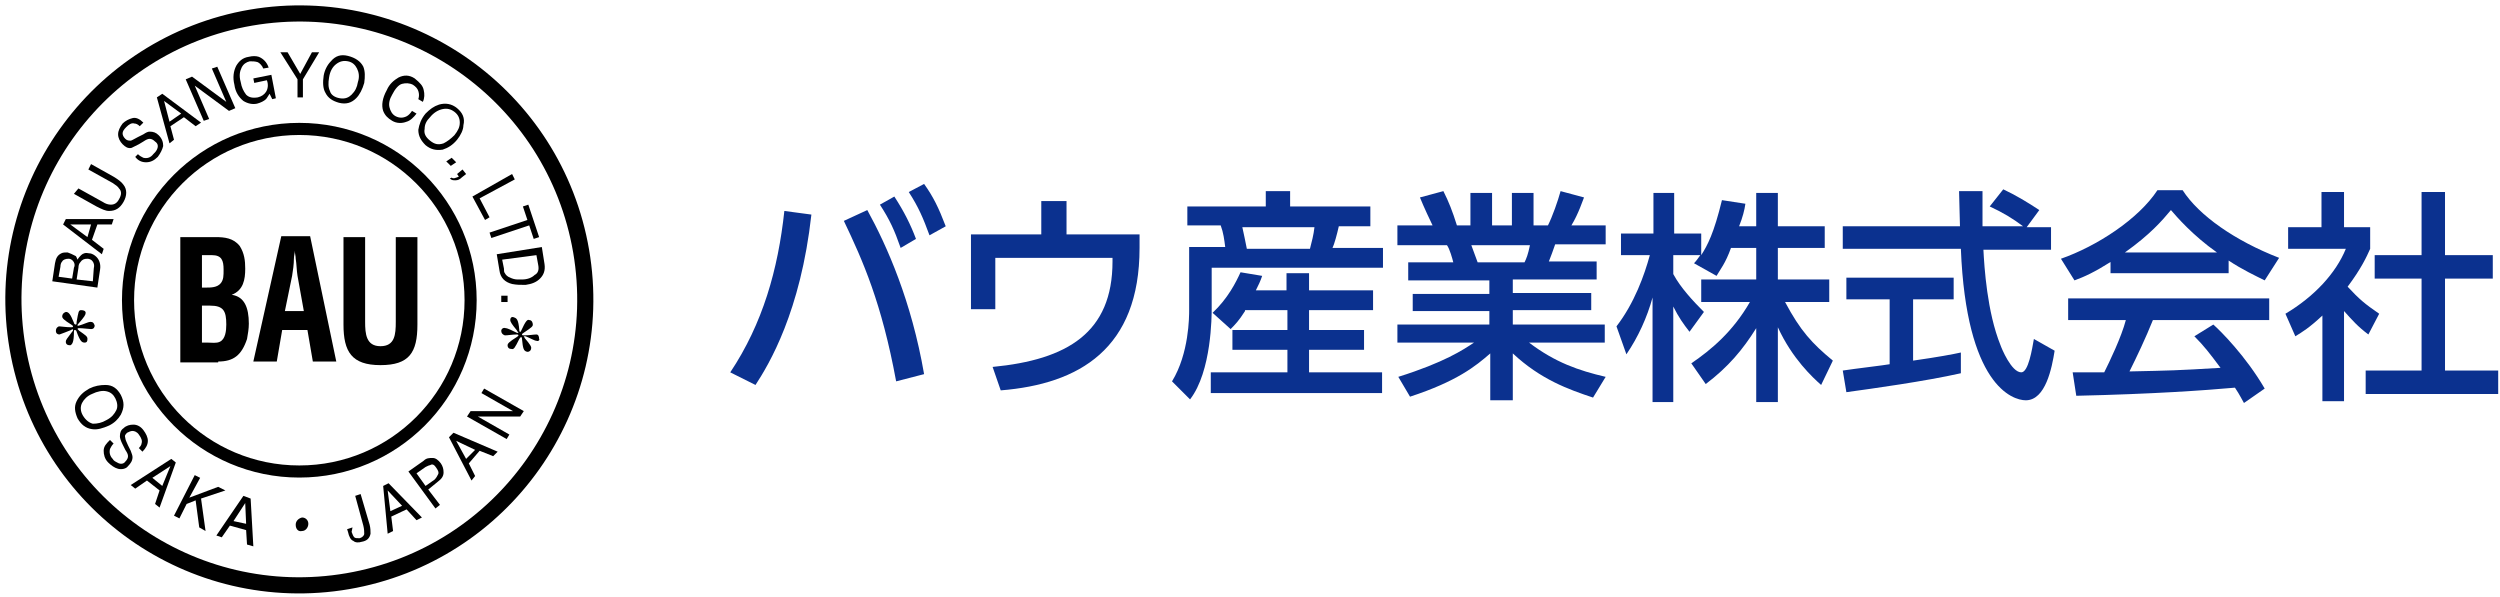 <?xml version="1.0" encoding="utf-8"?>
<!-- Generator: Adobe Illustrator 22.1.0, SVG Export Plug-In . SVG Version: 6.00 Build 0)  -->
<svg version="1.1" id="レイヤー_1" xmlns="http://www.w3.org/2000/svg" xmlns:xlink="http://www.w3.org/1999/xlink" x="0px"
	 y="0px" viewBox="0 0 277.3 66.2" style="enable-background:new 0 0 277.3 66.2;" xml:space="preserve">
<style type="text/css">
	.st0{fill:#0B318F;}
	.st1{fill:none;stroke:#000000;stroke-width:1.791;}
	.st2{fill:none;stroke:#000000;stroke-width:1.343;}
</style>
<g>
	<g>
		<g>
			<path class="st0" d="M90,23.8c-1.2,10.8-4.7,16.6-6.2,18.9L81,41.3c3.6-5.4,5.3-11.4,6-17.9L90,23.8z M99.4,42.3
				c-1.6-8.7-3.7-13.4-5.8-17.8l2.6-1.2c2.2,4,4.9,10.1,6.3,18.2L99.4,42.3z M99.2,21.8c1.1,1.7,1.8,3.1,2.4,4.7l-1.7,1
				c-0.7-2-1.2-3.1-2.3-4.8L99.2,21.8z M102.5,20.4c1,1.4,1.6,2.6,2.4,4.7l-1.8,1c-0.7-1.9-1.2-3.1-2.3-4.8L102.5,20.4z"/>
			<path class="st0" d="M126.4,25.9v1.6c0,11.2-6.7,15.1-15.4,15.8l-0.9-2.6c8.3-0.8,13.3-3.8,13.3-11.7v-0.4h-13v5.7h-2.7v-8.3h7.8
				v-3.7h2.8v3.7H126.4z"/>
			<path class="st0" d="M131.7,22.9h8.7v-1.7h2.7v1.7h8.9v2.2h-3.5c-0.2,0.9-0.5,2-0.7,2.4h5.6v2.2h-19v4.5c0,0.8,0,7-2.4,10.1l-2-2
				c1.9-3.1,1.9-7.2,1.9-7.9v-7h4c-0.1-0.8-0.2-1.6-0.5-2.4h-3.7V22.9z M138.1,34.5c-0.7,1.1-1.1,1.5-1.6,2l-2-1.8
				c1.7-1.6,2.6-3.4,3.1-4.5l2.4,0.4c-0.2,0.6-0.4,1-0.7,1.6h3.4v-1.9h2.5v1.9h7.1v2.2h-7.1v2.2h6.1v2.2h-6.1v2.5h8.1v2.3h-19v-2.3
				h8.5v-2.5h-6.1v-2.2h6.1v-2.2H138.1z M137.8,25.2c0.1,0.5,0.4,1.8,0.5,2.4h7c0.2-0.8,0.4-1.5,0.5-2.4H137.8z"/>
			<path class="st0" d="M176.7,44.1c-2.7-0.9-5.8-2-8.9-4.9v5.2h-2.5v-5.2c-1.6,1.4-3.7,3.1-8.9,4.8l-1.3-2.2c5.1-1.6,7.2-3,8.4-3.8
				H155V36h10.2v-1.5h-8.5v-1.9h8.5v-1.5h-9v-2h5c-0.1-0.4-0.4-1.5-0.7-1.9H155V25h3.9c-0.2-0.4-1-2.1-1.4-3.1l2.6-0.7
				c0.6,1.2,1,2.2,1.5,3.8h1.5v-3.6h2.4V25h2.2v-3.6h2.4V25h1.6c0.5-1,1.1-2.7,1.4-3.8l2.6,0.7c-0.1,0.2-0.6,1.8-1.4,3.1h3.8v2.1
				h-5.6c-0.1,0.3-0.6,1.7-0.7,1.9h5.3v2h-9.3v1.5h8.7v1.9h-8.7V36H178V38h-8.4c2.9,2.2,5.5,3.1,8.5,3.8L176.7,44.1z M169.1,29.1
				c0.2-0.4,0.4-0.9,0.6-1.9h-6.5c0.1,0.3,0.6,1.6,0.7,1.9H169.1z"/>
			<path class="st0" d="M192,27.5c-0.6,1.7-1.2,2.4-1.6,3.1l-2.5-1.4c0.2-0.2,0.5-0.6,0.7-0.9h-3v2.1c0.8,1.5,2.2,3,3.4,4.2
				l-1.6,2.2c-0.7-0.9-1.2-1.6-1.8-2.8v10.6h-2.3V33c-0.6,2.2-1.6,4.4-2.9,6.3l-1.1-3.1c2-2.6,3.1-5.7,3.7-7.9h-3.2v-2.4h3.6v-4.5
				h2.3v4.5h3v2.4c0.7-1.1,1.4-2.4,2.3-6.1l2.6,0.4c-0.1,0.7-0.3,1.5-0.7,2.5h1.9v-3.7h2.4v3.7h5.2v2.4h-5.2V31h5.7v2.5h-4.9
				c1.7,3.2,3,4.6,5.3,6.5l-1.3,2.7c-0.9-0.8-3.2-2.9-4.8-6.4v8.3h-2.4v-8.2c-1.5,2.4-3.1,4.3-5.6,6.2l-1.6-2.3
				c2.2-1.5,4.6-3.5,6.5-6.8h-5.4V31h6.1v-3.5H192z"/>
			<path class="st0" d="M224.8,25.2h2.7v2.5H220c0.1,1.9,0.4,6.9,1.9,10.6c0.1,0.3,1.2,3,2.3,3c0.8,0,1.2-2.6,1.4-3.7l2.3,1.3
				c-0.3,1.9-1,5.5-3.2,5.5c-1.5,0-6.6-1.7-7.2-16.8h-13.1v-2.5h13c0-0.5-0.1-3.3-0.1-3.9h2.6c0,1.5,0,2.9,0,3.9h4.5
				c-1.2-0.9-2.2-1.5-3.7-2.2l1.5-1.9c1.3,0.6,2.8,1.5,4,2.3L224.8,25.2z M204.4,41.1c1.3-0.2,4.7-0.6,5.2-0.7v-7.2h-4.8v-2.4h11.9
				v2.4h-4.5v6.8c2.8-0.4,4.4-0.7,5.3-0.9v2.3c-4,0.9-9.8,1.7-12.7,2.1L204.4,41.1z"/>
			<path class="st0" d="M234.2,29c-1.9,1.2-3,1.7-4.1,2.1l-1.5-2.4c4-1.4,8.6-4.4,10.7-7.6h2.8c1.8,2.8,5.8,5.6,10.7,7.5l-1.6,2.5
				c-1-0.5-2.5-1.2-4-2.2v1.4h-13.1V29z M248.9,44.7c-0.3-0.5-0.4-0.8-1-1.7c-3.4,0.3-8.9,0.7-17.6,0.9l-0.4-2.6c0.5,0,2.8,0,3.5,0
				c0.6-1.2,1.9-3.9,2.4-5.8h-6.4v-2.4h22.3v2.4h-12.9c-0.8,2-1.8,4.1-2.6,5.7c4.6-0.1,5.1-0.1,10.1-0.4c-1.2-1.6-1.8-2.4-2.9-3.5
				l2.1-1.3c0.8,0.7,3.6,3.5,5.7,7.1L248.9,44.7z M245.9,28c-2.7-1.9-4.5-4-5.1-4.7c-1,1.2-2.3,2.7-5.1,4.7H245.9z"/>
			<path class="st0" d="M260.1,44.5h-2.5V35c-1.5,1.4-2.2,1.8-3,2.3l-1.1-2.5c3.2-1.9,5.6-4.5,6.7-7.2h-6.4v-2.4h3.7v-3.9h2.5v3.9
				h2.9v2.4c-0.4,0.9-1,2.2-2.5,4.2c1.3,1.4,1.9,1.9,3.5,3l-1.2,2.3c-1.2-0.9-1.8-1.6-2.7-2.6V44.5z M268.6,21.3h2.6v7h5.3v2.6h-5.3
				v10.2h5.9v2.6h-14.7v-2.6h6.2V30.9h-5.2v-2.6h5.2V21.3z"/>
		</g>
	</g>
	<g>
		<ellipse transform="matrix(0.986 -0.169 0.169 0.986 -5.143 6.086)" class="st1" cx="33.2" cy="33.2" rx="31.7" ry="31.7"/>
		<path class="st2" d="M33.2,52.3c10.5,0,19-8.5,19-19s-8.5-19-19-19c-10.5,0-19,8.5-19,19S22.7,52.3,33.2,52.3z"/>
		<path d="M6.6,36.2c0.2,0,0.7,0.1,1.3,0.1c0.1,0,0.2,0,0.2-0.1c0-0.1-0.1-0.1-0.2-0.2c-0.8-0.5-1-0.7-1-0.9c0-0.2,0.1-0.4,0.4-0.5
			c0.3,0,0.5,0.2,0.9,1.2c0,0.1,0.1,0.2,0.2,0.2c0.1,0,0.1-0.1,0.1-0.3c0.2-1.1,0.2-1.3,0.5-1.3c0.3,0,0.5,0.1,0.5,0.3
			c0,0.2-0.1,0.4-0.8,1.2c-0.1,0.1-0.1,0.1-0.1,0.2c0,0.1,0.1,0,0.2,0c0.4-0.1,1-0.4,1.2-0.4c0.3,0,0.4,0.1,0.5,0.4
			c0,0.2-0.1,0.4-0.4,0.4c-0.2,0-0.9-0.1-1.3-0.1c-0.1,0-0.2,0-0.2,0.1c0,0,0.1,0.1,0.2,0.2c0.7,0.5,0.9,0.6,0.9,0.9
			c0,0.3-0.1,0.4-0.3,0.4c-0.3,0-0.5-0.1-0.9-1.2c0-0.1-0.1-0.2-0.2-0.2c-0.1,0-0.1,0.1-0.1,0.2C8.2,38,8,38.2,7.8,38.3
			c-0.3,0-0.5-0.1-0.5-0.4c0-0.2,0.1-0.3,0.7-1.1c0.1-0.1,0.1-0.1,0.1-0.2c0-0.1-0.1-0.1-0.2,0c-0.5,0.2-1,0.4-1.3,0.5
			c-0.2,0-0.4-0.1-0.4-0.4C6.2,36.4,6.4,36.2,6.6,36.2z"/>
		<path d="M8,30.9l-1.5-0.2l0.2-1.1c0-0.3,0.1-0.5,0.2-0.6c0.1-0.2,0.4-0.3,0.7-0.3c0.3,0,0.5,0.2,0.6,0.4c0.1,0.2,0.1,0.4,0,0.6
			L8,30.9z M10.3,31.2L8.5,31l0.2-1.3c0-0.3,0.1-0.5,0.2-0.6c0.2-0.3,0.4-0.4,0.8-0.4c0.2,0,0.4,0.1,0.5,0.2
			c0.2,0.2,0.3,0.5,0.2,0.9L10.3,31.2z M10.8,31.9l0.3-2c0.1-0.6-0.1-1.1-0.4-1.4c-0.2-0.2-0.5-0.4-0.8-0.4c-0.4-0.1-0.7,0-0.9,0.2
			c-0.1,0.1-0.3,0.3-0.4,0.5c-0.1-0.2-0.1-0.3-0.2-0.4C8,28.2,7.8,28.1,7.5,28c-0.3,0-0.5,0-0.7,0.1c-0.4,0.2-0.6,0.5-0.7,1.1
			l-0.3,2L10.8,31.9z"/>
		<path d="M9.7,26.3l-1.9-1.4l2.3,0L9.7,26.3z M11.3,28.2l0.2-0.6l-1.3-1l0.6-1.7l1.6,0l0.2-0.6l-5.3,0L7,24.9L11.3,28.2z"/>
		<path d="M8.7,20.9l2.7,1.5c0.3,0.2,0.6,0.3,0.9,0.3c0.4,0,0.7-0.2,0.9-0.6c0.3-0.5,0.3-0.9,0-1.2c-0.1-0.2-0.4-0.4-0.7-0.6
			l-2.7-1.5l0.3-0.6l2.5,1.4c0.5,0.3,0.9,0.6,1.1,0.9c0.4,0.5,0.4,1.2,0,1.9s-0.9,1-1.6,1c-0.4,0-0.8-0.2-1.4-0.5l-2.5-1.4L8.7,20.9
			z"/>
		<path d="M15.3,17.1c0.2,0.2,0.4,0.3,0.6,0.4c0.4,0.1,0.8,0,1.1-0.4c0.2-0.2,0.3-0.3,0.4-0.5c0.2-0.4,0.1-0.7-0.2-0.9
			c-0.2-0.2-0.4-0.3-0.6-0.3c-0.2,0-0.4,0.1-0.7,0.3L15.4,16c-0.4,0.2-0.6,0.3-0.8,0.4c-0.4,0.1-0.7-0.1-1-0.4
			c-0.3-0.3-0.5-0.7-0.5-1.1c0-0.4,0.2-0.8,0.5-1.2c0.3-0.3,0.7-0.5,1.1-0.6c0.4-0.1,0.8,0.1,1.2,0.5l-0.4,0.4
			c-0.2-0.2-0.4-0.3-0.6-0.3c-0.3-0.1-0.6,0.1-0.9,0.4c-0.3,0.3-0.4,0.5-0.4,0.7c0,0.2,0.1,0.4,0.3,0.6c0.2,0.2,0.4,0.2,0.6,0.2
			c0.1,0,0.4-0.2,0.8-0.4l0.6-0.3c0.3-0.2,0.5-0.3,0.7-0.3c0.4,0,0.7,0.1,1,0.4c0.4,0.4,0.5,0.8,0.5,1.2c-0.1,0.4-0.3,0.8-0.6,1.2
			c-0.4,0.4-0.8,0.6-1.3,0.6c-0.5,0-0.9-0.2-1.2-0.6L15.3,17.1z"/>
		<path d="M18.8,13.5l-0.6-2.3l1.9,1.4L18.8,13.5z M18.8,15.9l0.5-0.4L18.9,14l1.5-1l1.3,1l0.6-0.4L18,10.4l-0.6,0.4L18.8,15.9z"/>
		<path d="M20.6,8.8l0.7-0.3l3.8,2.8l-1.6-3.7l0.6-0.2l2,4.6l-0.7,0.3l-3.8-2.8l1.6,3.7l-0.6,0.2L20.6,8.8z"/>
		<path d="M28.7,6.3c0.5,0.2,0.9,0.6,1.1,1.2l-0.6,0.1c-0.1-0.3-0.4-0.6-0.6-0.7c-0.3-0.1-0.6-0.1-0.9-0.1c-0.4,0.1-0.7,0.3-0.9,0.7
			c-0.2,0.4-0.3,0.9-0.1,1.6c0.1,0.6,0.3,1,0.6,1.4c0.3,0.3,0.7,0.4,1.3,0.3c0.4-0.1,0.7-0.3,0.9-0.6c0.2-0.3,0.3-0.8,0.1-1.3
			l-1.4,0.3l-0.1-0.5l2-0.4l0.5,2.6L30.2,11l-0.3-0.6c-0.2,0.3-0.3,0.5-0.4,0.6c-0.2,0.2-0.6,0.4-1,0.5c-0.5,0.1-1,0-1.5-0.3
			c-0.5-0.4-0.9-1-1-1.8c-0.2-0.8-0.1-1.5,0.2-2.1c0.3-0.5,0.7-0.9,1.4-1C28,6.2,28.4,6.2,28.7,6.3z"/>
		<path d="M31.1,5.8h0.8l1.4,2.4l1.3-2.4h0.8l-1.8,3v2h-0.6v-2L31.1,5.8z"/>
		<path d="M37.7,10.9c-0.6-0.1-1-0.4-1.1-0.8c-0.2-0.4-0.2-0.9-0.1-1.5c0.1-0.7,0.4-1.2,0.8-1.5c0.4-0.3,0.8-0.4,1.3-0.3
			c0.5,0.1,0.8,0.4,1,0.8c0.2,0.4,0.3,0.9,0.1,1.5c-0.1,0.6-0.3,1-0.7,1.4C38.7,10.8,38.3,11,37.7,10.9z M38.6,6.2
			c-0.8-0.2-1.4,0-1.9,0.6c-0.4,0.4-0.7,1-0.8,1.6c-0.1,0.7-0.1,1.4,0.2,1.9c0.3,0.6,0.8,0.9,1.5,1.1c0.8,0.2,1.4,0,1.9-0.5
			c0.4-0.4,0.7-1,0.9-1.7c0.1-0.7,0.1-1.3-0.1-1.8C40,6.8,39.4,6.4,38.6,6.2z"/>
		<path d="M47,10c0.1,0.4,0.1,0.9-0.1,1.3l-0.5-0.3c0.1-0.3,0.1-0.6,0-0.9c-0.1-0.3-0.3-0.5-0.6-0.7c-0.4-0.2-0.8-0.2-1.2-0.1
			s-0.8,0.6-1.1,1.2c-0.3,0.5-0.4,1-0.3,1.4c0.1,0.4,0.3,0.8,0.7,1c0.4,0.2,0.8,0.2,1.2,0c0.2-0.1,0.4-0.3,0.6-0.6l0.5,0.3
			c-0.3,0.4-0.7,0.8-1.1,0.9c-0.5,0.2-1.1,0.2-1.6-0.1c-0.5-0.3-0.8-0.6-1-1.1c-0.2-0.6-0.1-1.4,0.4-2.3c0.3-0.7,0.8-1.1,1.3-1.4
			c0.6-0.3,1.2-0.3,1.8,0.1C46.6,9.2,46.9,9.5,47,10z"/>
		<path d="M47.7,15.6c-0.5-0.4-0.7-0.8-0.6-1.3c0-0.5,0.2-0.9,0.6-1.3c0.4-0.5,0.9-0.8,1.4-0.9c0.5-0.1,0.9,0,1.3,0.3
			c0.4,0.3,0.6,0.7,0.6,1.2c0,0.5-0.2,0.9-0.6,1.4c-0.4,0.4-0.8,0.7-1.2,0.9C48.6,16.1,48.2,16,47.7,15.6z M50.7,12
			c-0.6-0.5-1.3-0.6-2-0.4c-0.6,0.2-1,0.5-1.5,1c-0.5,0.6-0.7,1.2-0.8,1.8c0,0.7,0.3,1.2,0.8,1.7c0.6,0.5,1.2,0.6,1.9,0.5
			c0.6-0.2,1.1-0.5,1.6-1.1c0.4-0.5,0.7-1.1,0.7-1.6C51.6,13.1,51.3,12.5,50.7,12z"/>
		<path d="M50.1,17.5l0.5,0.5L50,18.4l-0.5-0.5L50.1,17.5z"/>
		<path d="M50.1,19.7c0.1,0.1,0.3,0.1,0.5,0c0.1,0,0.2-0.1,0.3-0.1c0,0,0,0,0,0c0,0,0,0,0,0l-0.2-0.3l0.6-0.5l0.4,0.5l-0.5,0.4
			c-0.2,0.2-0.4,0.3-0.7,0.3c-0.2,0-0.4,0-0.6-0.2L50.1,19.7z"/>
		<path d="M56.8,19.3l0.3,0.6l-3.9,2.1l1.1,2.1l-0.5,0.3l-1.4-2.6L56.8,19.3z"/>
		<path d="M59.8,26.3l-0.6,0.2L58.7,25l-4.2,1.4l-0.2-0.6l4.2-1.4L58,22.9l0.6-0.2L59.8,26.3z"/>
		<path d="M55.7,28.8l3.8-0.5l0.2,1.1c0.1,0.5,0,0.9-0.4,1.1c-0.3,0.3-0.8,0.5-1.4,0.5c-0.2,0-0.3,0-0.5,0c-0.3,0-0.6-0.1-0.8-0.2
			c-0.3-0.1-0.5-0.3-0.6-0.5c-0.1-0.1-0.1-0.3-0.1-0.5L55.7,28.8z M55.1,28.2l0.3,1.8c0.1,0.8,0.6,1.3,1.4,1.5
			c0.5,0.1,0.9,0.1,1.5,0.1c0.7-0.1,1.2-0.3,1.6-0.7c0.4-0.4,0.6-0.9,0.5-1.6l-0.3-1.9L55.1,28.2z"/>
		<path d="M56.3,32.8l0,0.7l-0.7,0l0-0.7L56.3,32.8z"/>
		<path d="M59.5,37.8c-0.2,0-0.7-0.3-1.2-0.5c-0.1,0-0.2,0-0.2,0c0,0.1,0.1,0.1,0.1,0.2c0.6,0.7,0.8,1,0.7,1.2
			c0,0.2-0.3,0.4-0.5,0.3c-0.3-0.1-0.4-0.3-0.5-1.4c0-0.1,0-0.2-0.1-0.2c-0.1,0-0.1,0.1-0.2,0.2c-0.5,1-0.6,1.2-0.9,1.1
			c-0.3,0-0.4-0.2-0.4-0.4c0-0.2,0.2-0.4,1-0.9c0.1-0.1,0.2-0.1,0.2-0.2c0-0.1-0.1-0.1-0.2-0.1c-0.4,0-1,0.1-1.3,0.1
			c-0.3-0.1-0.4-0.3-0.4-0.5c0-0.2,0.2-0.4,0.5-0.3c0.2,0,0.8,0.3,1.2,0.5c0.1,0,0.2,0.1,0.2,0c0,0-0.1-0.1-0.2-0.3
			c-0.5-0.6-0.7-0.9-0.7-1.1c0-0.3,0.2-0.4,0.4-0.3c0.3,0.1,0.5,0.2,0.6,1.4c0,0.1,0,0.2,0.1,0.2c0.1,0,0.1-0.1,0.1-0.1
			c0.5-1.1,0.7-1.3,0.9-1.2c0.3,0,0.4,0.3,0.4,0.5c0,0.2-0.1,0.3-1,0.9c-0.1,0.1-0.2,0.1-0.2,0.2c0,0.1,0.1,0.1,0.2,0.1
			c0.6,0,1.1-0.1,1.4-0.1c0.2,0,0.3,0.2,0.3,0.5C59.9,37.7,59.7,37.9,59.5,37.8z"/>
		<path d="M9.2,46.1c-0.3-0.5-0.3-1-0.1-1.4c0.2-0.4,0.6-0.8,1.1-1c0.6-0.3,1.2-0.4,1.6-0.3c0.5,0.1,0.8,0.4,1,0.8
			c0.2,0.4,0.3,0.9,0.1,1.3c-0.2,0.4-0.5,0.8-1.1,1.1c-0.5,0.3-1,0.4-1.5,0.4C9.9,46.9,9.5,46.6,9.2,46.1z M13.4,43.8
			c-0.4-0.7-0.9-1.1-1.7-1.1c-0.6,0-1.2,0.1-1.8,0.4c-0.7,0.4-1.1,0.8-1.4,1.4c-0.3,0.6-0.2,1.2,0.1,1.9c0.4,0.7,0.9,1.1,1.6,1.2
			c0.6,0.1,1.2-0.1,1.9-0.4c0.6-0.3,1-0.7,1.3-1.2C13.8,45.2,13.8,44.6,13.4,43.8z"/>
		<path d="M12.6,49.2c-0.2,0.2-0.3,0.4-0.4,0.6c-0.1,0.4,0,0.8,0.3,1.1c0.1,0.2,0.3,0.3,0.5,0.4c0.3,0.2,0.7,0.2,0.9-0.1
			c0.2-0.2,0.3-0.4,0.3-0.6c0-0.2-0.1-0.4-0.3-0.7l-0.3-0.6c-0.2-0.4-0.3-0.7-0.3-0.9c0-0.4,0.1-0.7,0.4-0.9
			c0.3-0.3,0.7-0.4,1.1-0.4c0.4,0,0.8,0.2,1.1,0.6c0.3,0.4,0.5,0.8,0.5,1.2c0,0.4-0.2,0.8-0.6,1.2l-0.4-0.4c0.2-0.2,0.3-0.4,0.3-0.5
			c0.1-0.3,0-0.6-0.3-1c-0.2-0.3-0.5-0.4-0.7-0.4c-0.2,0-0.4,0.1-0.6,0.2c-0.2,0.2-0.3,0.3-0.2,0.6c0,0.1,0.1,0.4,0.3,0.8l0.3,0.6
			c0.1,0.3,0.2,0.5,0.2,0.7c0,0.4-0.2,0.7-0.5,1C14,52,13.5,52.1,13.1,52c-0.4-0.1-0.8-0.4-1.1-0.7c-0.4-0.4-0.5-0.9-0.5-1.3
			c0-0.5,0.3-0.8,0.7-1.2L12.6,49.2z"/>
		<path d="M16.9,53l2-1.3L18,53.9L16.9,53z M14.5,53.8l0.5,0.4l1.3-0.9l1.4,1.1l-0.5,1.5l0.5,0.4l1.8-5L19,50.9L14.5,53.8z"/>
		<path d="M21.6,52.7l0.6,0.3L21,55.2l3.2-1.2l0.8,0.4l-2.7,0.9l0.5,3.6l-0.7-0.4l-0.4-3l-1,0.4l-0.8,1.6l-0.6-0.3L21.6,52.7z"/>
		<path d="M25.9,57.8l1.3-2l0.1,2.3L25.9,57.8z M24,59.4l0.6,0.2l0.9-1.3l1.8,0.5l0.1,1.6l0.7,0.2l-0.3-5.3L27,55L24,59.4z"/>
		<path d="M32.8,58.2c0-0.4,0.3-0.7,0.7-0.8c0.4,0,0.7,0.3,0.7,0.7c0,0.4-0.3,0.8-0.7,0.8C33.1,59,32.8,58.7,32.8,58.2z"/>
		<path d="M41,58.2c0.1,0.4,0.1,0.7,0.1,1c-0.1,0.5-0.4,0.8-1,0.9c-0.3,0.1-0.7,0.1-0.9-0.1c-0.3-0.1-0.5-0.5-0.6-1l-0.1-0.3
			l0.6-0.2L39,59c0.1,0.3,0.2,0.5,0.3,0.6c0.1,0.1,0.3,0.1,0.6,0.1c0.3-0.1,0.5-0.3,0.5-0.5c0-0.2,0-0.5-0.1-0.9L39.4,55l0.6-0.2
			L41,58.2z"/>
		<path d="M43.3,56.7l-0.3-2.3l1.6,1.7L43.3,56.7z M43,59.2l0.6-0.3l-0.2-1.6l1.7-0.8l1.1,1.2l0.6-0.3l-3.7-3.8l-0.6,0.3L43,59.2z"
			/>
		<path d="M48.4,51.9c0.2,0.3,0.3,0.5,0.2,0.7c-0.1,0.2-0.2,0.4-0.4,0.6l-1,0.7l-1-1.4l1-0.7c0.2-0.1,0.4-0.2,0.5-0.2
			C48,51.4,48.2,51.6,48.4,51.9z M48.3,56.4l0.5-0.4l-1.3-1.7l1.1-0.9c0.4-0.3,0.6-0.6,0.6-1c0-0.4-0.1-0.7-0.3-1
			c-0.3-0.4-0.6-0.6-0.9-0.6c-0.4,0-0.7,0-1,0.3l-1.7,1.2L48.3,56.4z"/>
		<path d="M51.7,50.9l-1.1-2l2.1,1L51.7,50.9z M52.3,53.3l0.4-0.5L52,51.4l1.2-1.4l1.5,0.6l0.5-0.5l-4.9-2.1l-0.5,0.5L52.3,53.3z"/>
		<path d="M51.8,46.2l0.4-0.6l4.7,0l-3.5-2l0.3-0.5l4.4,2.5l-0.4,0.6l-4.7,0l3.5,2l-0.3,0.5L51.8,46.2z"/>
		<path d="M22.4,38.1v-4.2h0.9c1.5,0,1.8,0.6,1.8,2.1c0,0.7-0.1,1.6-0.7,1.9c-0.4,0.2-0.9,0.1-1.4,0.1H22.4z M22.4,31.9v-3.6h1.1
			c1.1,0,1.3,0.6,1.3,1.6c0,0.7,0,1.1-0.3,1.5c-0.4,0.5-1.1,0.5-1.7,0.5H22.4z M24.2,40.1c1.7,0,2.6-0.7,3.2-2.5
			c0.1-0.6,0.2-1.1,0.2-1.7c0-1.8-0.5-3-1.9-3.2v0c1.3-0.5,1.5-1.7,1.5-2.9c0-0.9-0.1-1.7-0.6-2.5c-0.7-0.9-1.7-1-2.7-1H20v13.9
			H24.2z"/>
		<path d="M32.4,30.6c0.1-0.6,0.2-1.3,0.2-1.9c0-0.3,0.1-0.6,0.1-0.9h0c0,0.3,0.1,0.6,0.1,0.9c0.1,0.6,0.1,1.3,0.2,1.9l0.7,3.9h-2.1
			L32.4,30.6z M30.7,40.1l0.6-3.5h2.8l0.6,3.5h2.6l-2.9-13.9h-3.2l-3.1,13.9H30.7z"/>
		<path d="M43.9,26.3h2.4v9.7c0,3.1-0.9,4.5-4.1,4.5c-3.2,0-4.1-1.5-4.1-4.5v-9.7h2.4v9.4c0,1.3,0.1,2.7,1.7,2.7
			c1.6,0,1.7-1.3,1.7-2.7V26.3z"/>
	</g>
</g>
</svg>
